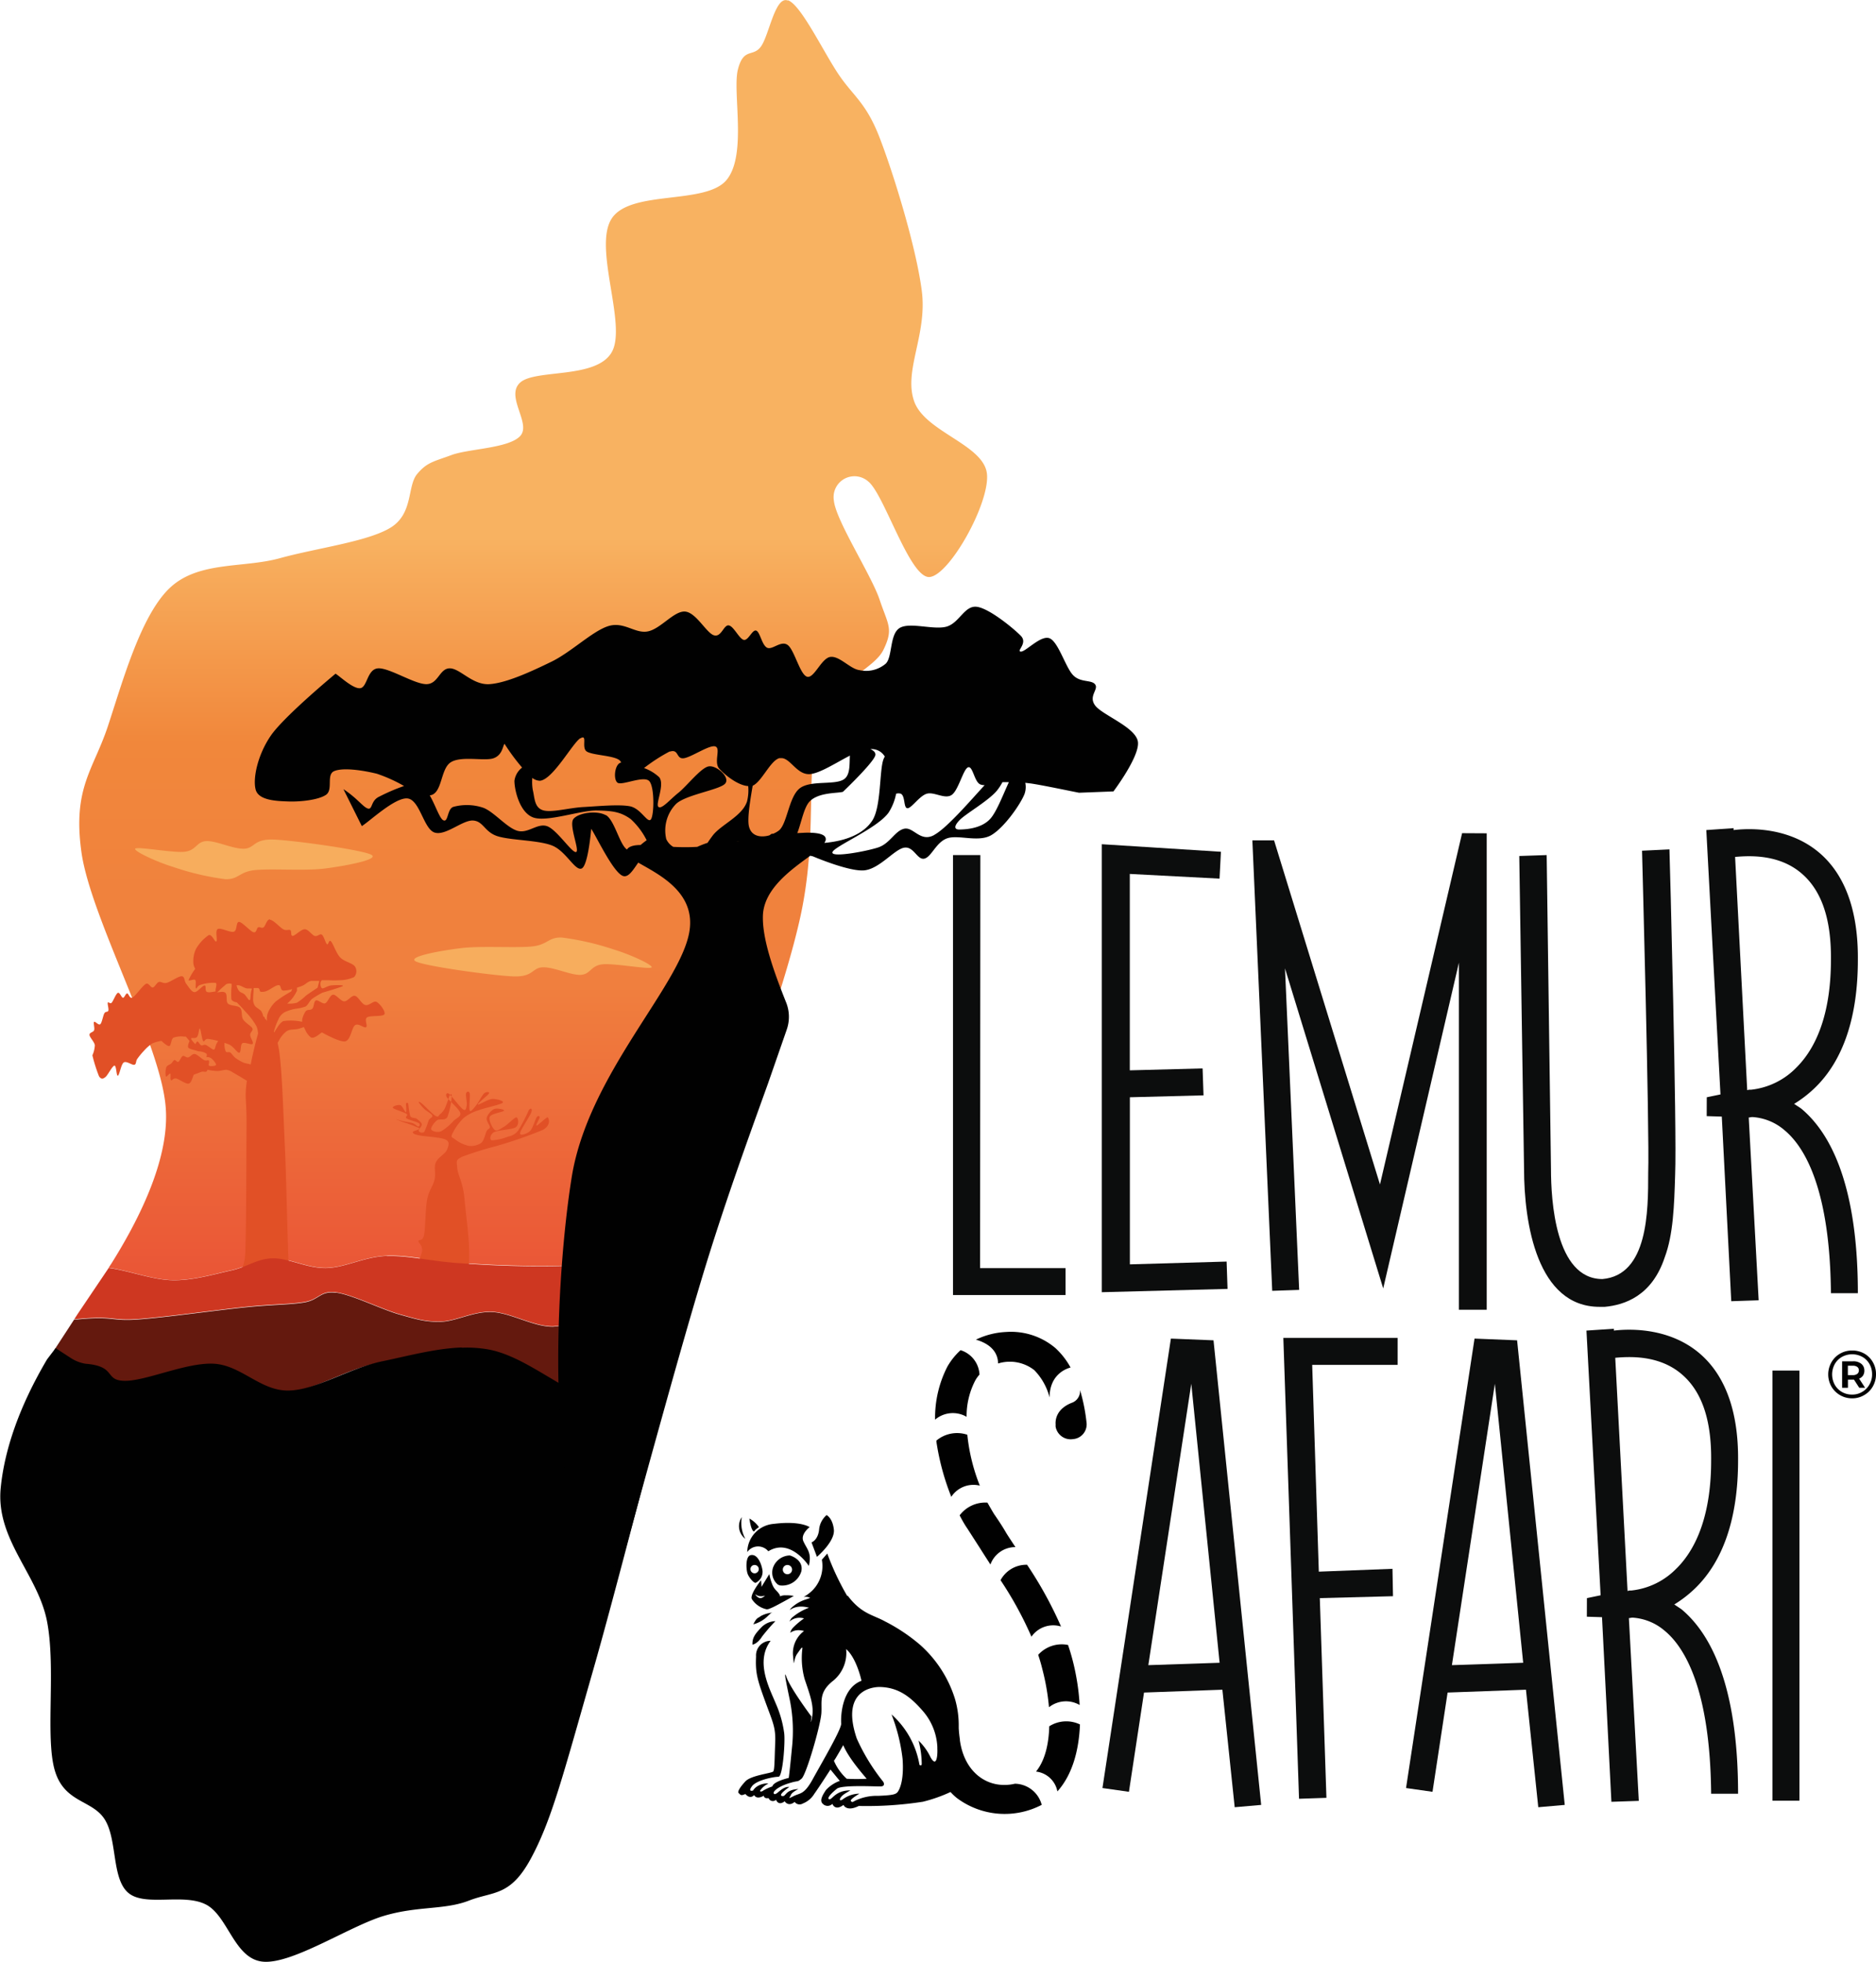 <?xml version="1.0" encoding="UTF-8"?>
<svg xmlns="http://www.w3.org/2000/svg" xmlns:xlink="http://www.w3.org/1999/xlink" id="Calque_1" data-name="Calque 1" viewBox="0 0 283.46 296.47">
  <defs>
    <style>.cls-1,.cls-2,.cls-3,.cls-4,.cls-5,.cls-6{fill-rule:evenodd;}.cls-1{fill:url(#Dégradé_sans_nom_26);}.cls-2{fill:#e15026;}.cls-3{fill:#64190e;}.cls-4{fill:#f7ad5d;}.cls-5{fill:#ce3721;}.cls-6,.cls-8{fill:#010101;}.cls-7{fill:#0c0d0d;}</style>
    <linearGradient id="Dégradé_sans_nom_26" x1="80.54" y1="193.5" x2="80.54" gradientUnits="userSpaceOnUse">
      <stop offset="0" stop-color="#ea5536"></stop>
      <stop offset="0.23" stop-color="#f07f3e"></stop>
      <stop offset="0.42" stop-color="#f1873b"></stop>
      <stop offset="0.58" stop-color="#f8b261"></stop>
    </linearGradient>
  </defs>
  <path class="cls-1" d="M119.08.05c1.92.68,5.2,7.51,7.5,11s4.24,4.33,6.35,9.81,5.49,16.45,6.35,23.09S136.49,56,138.13,60.65s10.58,6.54,11,11S143.42,87,140.44,87.2s-6.83-12.5-9.24-14.43A3.15,3.15,0,0,0,126,75.66c.29,3,5.67,11.25,6.92,15s2.12,4.33.58,7.51-7.7,4.71-9.81,11.54,0,16.83-2.89,29.43c-.72,3.15-1.65,6.43-2.71,9.87l-.66,2-.66-1.76c-1.59-4.31-2.9-8.26-2.87-11.17,0-5.83,9-8.94,7.73-10.47s-11.38,1-15.46,1.31-8.81-1-9,.66,8.86,3.37,7.73,10.46-12.45,18.63-14.49,32c-.51,3.35-1,7.57-1.27,12.13l-.32,6.71-2.66.36a161.39,161.39,0,0,1-16.22-.37c-4.61-.25-8-1.23-11.43-1.11s-6.33,1.78-9.21,1.84-5.72-1.53-8.11-1.47-3.75,1.29-6.27,1.84-5.78,1.54-8.85,1.48-6.45-1.42-9.58-1.85H16.4l.5-.76c5-8,8.89-16.82,8.09-24-1-9.62-11.35-28.38-12.69-38.09s1.82-12.41,4-19,4.9-16.54,9.23-20.78,11.16-3.07,16.74-4.61,13.28-2.5,16.74-4.62,2.5-6.25,4-8.08,2.6-1.92,5.2-2.89,8.65-1,10.39-2.88-2.31-6,0-8.08,11.54-.48,13.85-4.62-2.89-15.87,0-20.2,14.14-2,17.31-5.77.87-13.37,1.74-16.74S113.79,8.71,115,7s2.12-7.6,4-6.93Z"></path>
  <path class="cls-2" d="M63.41,192.59c-1.07-.66.41-2.88.38-3.72s-.61-1-.56-1.32.62.13.84-.91.2-4,.47-5.38.9-2,1.12-3-.13-1.82.18-2.57,1.44-1.32,1.68-1.9.53-1.2-.18-1.57-3.29-.47-4.11-.66-.86-.32-.84-.5,1.18-.33.93-.58a18.69,18.69,0,0,0-2.43-.91,9.52,9.52,0,0,1-1.12-.49s.59.22,1,.33,1.18.19,1.59.33.68.5.84.5a.27.27,0,0,0,.09-.5c-.29-.21-1.56-.51-1.87-.74s.35-.4,0-.67-1.9-.68-2.05-.91.79-.52,1.12-.41.7,1.1.84,1.08,0-1.24,0-1.24c.06-.21.26-.31.37,0a12.69,12.69,0,0,0,.28,1.81c.22.38.73.21,1,.42s.7.52.75.82-.53.8-.47,1a.6.6,0,0,0,.84.16,12.57,12.57,0,0,0,.66-1.73c.2-.42.67-.46.56-.75s-.88-.66-1.22-1a6.34,6.34,0,0,1-.84-1c0-.13.14-.1.56.25s1.53,1.55,2,1.81.42-.05.66-.24a2.89,2.89,0,0,0,.74-.91,17.45,17.45,0,0,0,.66-1.82c.17-.31.42-.53.37,0a11.28,11.28,0,0,1-.65,3.14c-.38.61-1.19.18-1.59.5s-1,1.13-.84,1.4.93.47,1.49.25a8.22,8.22,0,0,0,1.87-1.57c.48-.47,1.19-.65,1-1.24s-1.7-1.85-2-2.32,0-.8.37-.49,1.62,2,2.06,2.31.48-.18.56-.58-.17-1.51-.1-1.82.47-.42.56,0-.15,2.26,0,2.57.58-.32.94-.75.89-1.51,1.21-1.82.91-.27.75,0-1.76,1.52-1.68,1.66,1.52-.79,2.15-.83,1.94.29,1.59.58-2.73.77-3.74,1.16A6.57,6.57,0,0,0,70,169a8.68,8.68,0,0,0-1.68,2.39c-.22.53,0,.46.38.75a5.47,5.47,0,0,0,2,1,2.78,2.78,0,0,0,2-.41c.47-.38.62-1.42.84-1.82s.47-.25.47-.58-.58-.95-.47-1.41a2.42,2.42,0,0,1,1.12-1.32c.44-.18,1.6.06,1.5.25s-1.92.43-2.15.91.39,1.73.74,2,.86-.18,1.41-.49,1.57-1.42,1.86-1.41.47,1.12-.09,1.49-2.66.41-3.27.74-.73,1.13-.37,1.24a7.88,7.88,0,0,0,2.52-.58,2.34,2.34,0,0,0,1.49-.91,24.49,24.49,0,0,0,1.59-3.05c.33-.46.59-.25.38.33s-1.65,2.67-1.69,3.14,1.08.07,1.5-.33.78-1.73,1-2.07.46-.21.46,0-.67,1.24-.46,1.24,1.52-1.35,1.68-1.24.57,1.17-.75,1.9a65.92,65.92,0,0,1-7.19,2.48,52.26,52.26,0,0,0-5,1.57c-1,.54-.81.57-.74,1.66s.9,2.15,1.12,4.87,1.35,9.62.18,11.5-5.74.41-6.82-.25Z"></path>
  <path class="cls-2" d="M44.6,195.73l.34,0c.78,0,.27.54-.29,0ZM30.22,155.4c-.18-.08-.17,1.19-.55,1.4a.84.84,0,0,1-.37.07l-.41,0,0,.18a4.46,4.46,0,0,0,.62.74c.06-.06.19-.42.34-.39s.34.48.55.57.38-.16.7-.05,1,.74,1.22.7.21-.57.41-.91l.23-.41-.81-.18-.64-.11c-.64-.08-.59.57-.81.3s-.34-1.79-.52-1.87Zm11.83-6.52c-.4,0-1.22.66-1.66.83a1.78,1.78,0,0,1-1,.17c-.23-.07-.07-.48-.41-.57l-.66,0v.17c0,.5-.08,1.05-.07,1.34a1.91,1.91,0,0,0,.23,1.13c.2.33.81.59,1,.87a2.62,2.62,0,0,1,.3.78c.08.15.08-.09.18.13a2.28,2.28,0,0,1,.1.29h0l0,0a.19.19,0,0,1,.1,0l.18.28v-.06a2.77,2.77,0,0,1,.09-1.05,4.93,4.93,0,0,1,1.22-1.83A16.82,16.82,0,0,1,44,149.84c0-.07.07-.15.11-.26l.05-.11h0a5.23,5.23,0,0,1-1.3.23c-.57,0-.34-.83-.74-.83Zm-6.29,0v.08a1.84,1.84,0,0,0,.4.83c.2.22.52.25.78.48s.61.93.78.87.11-.79.22-1.22c0-.11.06-.26.1-.42l0-.12-.69,0c-.47-.07-.8-.38-1.25-.48Zm-1.32-.22c-.28,0-.47.29-.78.52a6.94,6.94,0,0,0-.58.55l-.28.24.61-.07a1.09,1.09,0,0,1,.54.06c.52.26.1,1.31.49,1.7s1.46.25,1.84.65.14,1.23.45,1.74,1.22,1,1.4,1.35-.34.57-.33,1,.57,1.14.37,1.35-1.21-.32-1.55-.09-.15,1.41-.48,1.43-.79-.92-1.56-1.26l-.67-.24v.23a3,3,0,0,0,.19,1.06c.16.27.5,0,.74.21s.4.53.74.79a6.22,6.22,0,0,0,1.3.74l1,.24.17-.85c.3-1.37.63-2.71.9-3.66l.05-.19-.08-.53a2.46,2.46,0,0,0-.19-.58,10.82,10.82,0,0,0-1.66-2.18c-.49-.59-1.29-1.39-1.29-1.39s-.68-.08-.82-.48A11,11,0,0,1,35,149l0-.3,0,0a.9.9,0,0,0-.44-.07Zm13.77-.43-1.17,0c-.69.15-.84.58-1.55.82l-.62.21,0,.45a5.52,5.52,0,0,1-1.47,1.95,4.26,4.26,0,0,0,1.47-.13,8.82,8.82,0,0,0,1.37-1.08c.52-.38,1.74-1.18,1.74-1.18l.24-.93ZM40.79,139c.51,0,1.52,1.17,2,1.43s.83,0,1.07.13,0,.89.37.87,1.26-1,1.81-1,1.05.83,1.48,1,.8-.39,1.11-.18.55,1.27.78,1.44.26-.77.59-.44.8,1.81,1.4,2.44,1.87.86,2.22,1.35a1.31,1.31,0,0,1-.11,1.61,5.2,5.2,0,0,1-2.14.48,14.31,14.31,0,0,1-1.74,0l-1,0-.16.23c-.14.37,0,.94.22,1s.81-.38,1.33-.44,2-.09,1.78.09-3.07,1-3.07,1a14,14,0,0,0-1.55.92c-.44.35-.61.92-1,1.17a6.52,6.52,0,0,1-1.55.35,6.77,6.77,0,0,0-1.63.52,2.23,2.23,0,0,0-.92,1.05,10.12,10.12,0,0,0-.69,1.85h0l0,.09,0,.07.11-.12c.28-.43.79-1.38,1.32-1.6a7.77,7.77,0,0,1,2.74.09h.1v-.32a3.24,3.24,0,0,1,.52-1.24c.25-.35.71-.11,1-.39s.22-1.12.55-1.26,1,.58,1.4.43.71-1.25,1.19-1.3,1.15,1,1.7,1,1.06-.92,1.59-.83,1,1.24,1.59,1.39,1.22-.71,1.7-.47,1.42,1.47,1.18,1.87-2.16.15-2.62.47.15,1.29-.15,1.48-1.14-.66-1.66-.3-.65,2.25-1.48,2.44-3.52-1.35-3.52-1.35c-.28.12-1.19,1.06-1.7.74a2.9,2.9,0,0,1-.77-1l-.27-.55-.62.21c-.8.27-1.49,0-2.11.52a4.45,4.45,0,0,0-.86,1l-.37.66.2,1c.48,3.26.63,9,.9,14.82s.4,16.18.7,19.88a5,5,0,0,0,.47,1.94l.29.37-.34,0c-2-.39-6.78-1.95-7.92-2.86-1.3-1,.63.45.8-3.29s.17-14.88.2-19.17-.3-4.12,0-6.59l.06-.37-1.12-.68c-.4-.23-.75-.44-1-.58a2.25,2.25,0,0,0-1-.4c-.41,0-.91.2-1.44.18a7.49,7.49,0,0,1-1.39-.19h0l-.09.19c-.19.27-.52,0-.85.13s-1.14.43-1.14.43c-.13.23-.34,1.26-.78,1.35s-1.44-.69-1.89-.78-.62.38-.77.26,0-.91-.11-1-.57.59-.67.44a3,3,0,0,1,.07-1.4c.14-.32.54-.38.74-.56s.31-.48.49-.52.38.36.59.26.42-.76.66-.87.51.27.82.21.62-.58,1-.52,1.05.74,1.41.92.64-.1.74.13a.83.83,0,0,1,0,.29l-.06.39.23.1c.27,0,.87,0,.89-.22s-.54-.85-.78-1a1,1,0,0,0-.66-.13c0-.09.12-.39,0-.52a2,2,0,0,0-.74-.31c-.24-.07-.37,0-.71-.13s-1.11-.24-1.29-.48.18-1,.18-1l-.28-.34-.28-.33-.29,0a3.45,3.45,0,0,0-1.59.17c-.37.24-.32,1.18-.62,1.26s-1.19-.78-1.19-.78a5.94,5.94,0,0,0-1.4.39,6.68,6.68,0,0,0-1.26,1.13,10.81,10.81,0,0,0-1,1.22c-.24.35-.1.79-.44.87s-1.18-.62-1.59-.35-.65,1.93-.89,2-.21-1.55-.52-1.52-1,1.43-1.33,1.7-.63.46-1-.09a23.75,23.75,0,0,1-1-3.17,4.18,4.18,0,0,0,.37-1.53c-.07-.51-.79-1.18-.81-1.56s.58-.37.7-.7-.15-1.11,0-1.26.67.57.93.35.42-1.31.62-1.65.51-.13.6-.4-.16-1-.08-1.21.34.28.59,0,.64-1.36.93-1.48.54.73.77.74.39-.64.63-.65.37.86.82.61S21.52,149,22,148.71s.74.57,1.07.52.58-.71.93-.83.61.27,1.18.13,1.76-1,2.26-1,.38.74.7,1.14.76,1.21,1.22,1.26,1.22-1,1.55-1-.06.89.45,1a1.34,1.34,0,0,0,.54,0l.67-.1,0-.17c0-.35.28-1,0-1.13a6.1,6.1,0,0,0-2.29.31c-.5.13-.54.64-.67.52s.07-1.05-.11-1.26-1,.24-1,0a8.74,8.74,0,0,1,1-1.69,2,2,0,0,1-.29-1,4.29,4.29,0,0,1,.4-2,6.34,6.34,0,0,1,1.92-2.09c.52-.19.92,1.11,1.15.95s-.22-1.62.22-1.87,1.91.58,2.44.4.29-1.5.78-1.48,1.7,1.43,2.18,1.56.45-.61.7-.74.51.21.82,0,.49-1.25,1-1.21Z"></path>
  <path class="cls-3" d="M50.76,195.34c2.39.3,6.94,2.57,9.58,3.31s3.94,1.16,6.27,1.1,4.92-1.59,7.74-1.47,6.33,2.27,9.22,2.21a10.6,10.6,0,0,0,4-1.06l1.21-.52.27,6.37c.17,2.2.4,4.3.71,6.22l.19.83-2-.8c-4.79-1.78-9.95-6.44-15.11-7.36S62,205,57,206s-9.83,4.35-14,4.41-7-3.8-11.06-4S21.88,209,18.68,209s-1.17-2.21-5.9-2.58a5.35,5.35,0,0,1-2.14-.83L8.21,204l3-4.6.47,0c5.59-.55,5,.31,9.21,0s12-1.41,16.23-1.84,6.57-.36,8.84-.73,2.4-1.78,4.8-1.47Z"></path>
  <path class="cls-4" d="M98.47,146.18c-.29.38-5.65-.64-7.44-.45s-1.79,1.51-3.28,1.59-4-1.17-5.7-1.14-1.38,1.52-4.59,1.37S64.07,146,62.79,145.27s4.09-1.66,7-2,8,0,10.5-.23,2.52-1.44,4.6-1.36a40.8,40.8,0,0,1,7.88,1.82c2.3.68,6,2.34,5.69,2.72Z"></path>
  <path class="cls-4" d="M20.43,128.26c.3-.38,5.66.65,7.45.46s1.78-1.53,3.28-1.61,4,1.19,5.69,1.15,1.39-1.53,4.6-1.38,13.39,1.57,14.67,2.3-4.09,1.69-7,2.07-8,0-10.51.23-2.51,1.46-4.59,1.38A40,40,0,0,1,26.13,131c-2.3-.69-6-2.38-5.7-2.76Z"></path>
  <path class="cls-5" d="M58.47,189.82c3.44-.12,6.82.86,11.42,1.1a155.49,155.49,0,0,0,16.21.37l2.67-.36,0,.32c-.07,2.38-.09,4.79,0,7.14l0,.52-1.21.52a10.49,10.49,0,0,1-4,1c-2.89.06-6.39-2.08-9.22-2.2s-5.4,1.41-7.73,1.47-3.63-.37-6.27-1.11-7.18-3-9.58-3.3-2.52,1.1-4.79,1.47-4.67.3-8.84.73-12,1.53-16.21,1.84-3.63-.55-9.21,0l-.47,0,.5-.77,4.67-6.93h.09c3.13.43,6.5,1.78,9.58,1.84s6.32-.92,8.84-1.47,3.87-1.78,6.26-1.84,5.22,1.53,8.11,1.47,5.77-1.72,9.21-1.84Z"></path>
  <path class="cls-6" d="M69.73,203.67a18.32,18.32,0,0,1,4,.25c5.23.92,10.46,5.59,15.32,7.37l2,.8,1,4.37a13.94,13.94,0,0,0,1.74,3.75,8,8,0,0,0,2.63,2.34l1.1.4-1.64,6.24c-2.38,9.07-4.59,17.4-6.31,23.39-4.58,16-6.24,22.52-9.36,28.29s-5.65,4.91-9.35,6.35S63.13,288,58,289.53s-13.65,7.21-18.13,6.93-5.36-6.93-8.78-8.66-9.16.38-11.69-1.74-1.66-7.89-3.51-11-6.14-2.51-7.61-7.51.2-15.39-1.17-22.51-7.79-12.41-7-20.21c.58-5.84,2.86-12.39,7-19.4l1.29-1.7,2.34,1.52a5.75,5.75,0,0,0,2.18.84c4.79.37,2.74,2.58,6,2.58s9.33-2.83,13.44-2.58,7,4.11,11.21,4.05,9.15-3.38,14.19-4.42c3.79-.78,8-1.95,12.06-2.09Z"></path>
  <path class="cls-6" d="M171.92,112c-.45-2.16-5.37-3.95-6.44-5.38s.55-2.42,0-3.18-2.19-.23-3.33-1.4-2.22-5-3.54-5.57-3.64,2.06-4.37,2,1.11-1.26,0-2.39-4.78-4.15-6.65-4.38-2.64,2.46-4.58,3-5.54-.73-7.07.2-1.07,4.31-2.08,5.37a4.57,4.57,0,0,1-4,1c-1.39-.17-3-2.16-4.37-2s-2.46,3.28-3.53,3-1.91-4-2.92-4.78-2.32.77-3.12.4-1.07-2.39-1.66-2.59-1.18,1.53-1.87,1.4-1.53-2.09-2.29-2.19S109,96.36,107.86,96s-2.7-3.48-4.37-3.58-3.67,2.62-5.61,3-3.61-1.56-6-.79S86.3,98.55,83.32,100s-6.79,3.22-9.36,3.39-4.44-2.39-6-2.39-1.73,2.39-3.54,2.39-5.61-2.49-7.28-2.39-1.63,2.85-2.7,3-3.12-1.83-3.74-2.19c0,0-7.77,6.43-9.78,9.36s-2.74,6.5-2.29,8.16,3.23,1.73,5,1.79,4.48-.23,5.62-1,0-3.06,1.25-3.59,4-.2,6.45.4a22.79,22.79,0,0,1,4.1,1.85,28.87,28.87,0,0,0-3.73,1.6c-1.33.6-1,2-1.72,1.81s-1.61-1.56-3.71-2.93l2.78,5.58c1.15-.7,5-4.35,6.88-4.18s2.45,4.59,4.1,5.15,4.23-1.9,5.82-1.81,1.72,1.74,3.71,2.37,6.08.58,8.2,1.39,3.5,3.9,4.5,3.49,1.45-6,1.45-6c.8,1.19,3.29,6.51,4.76,7.11.86.35,1.59-.93,2.35-2,3,1.75,8.74,4.43,7.72,10.45-1.38,8.19-15.27,21.55-17.77,37.05s-3.81,47,2.77,56a9.64,9.64,0,0,0,3.18,2.71l1.33.46,1-3.5c4-14.47,8.07-29.38,11.37-40.33s6.84-20.66,10-29.45l2.83-8.14a5.85,5.85,0,0,0-.08-4.1h0c-2-5-3.56-9.56-3.52-12.93,0-4.2,4.32-7.18,7.16-9.26l.39.09s5.46,2.34,7.76,2.12,4.52-3.13,6-3.42,2,1.89,3.08,1.65,1.77-2.48,3.45-3.07,4.7.65,6.65-.47,4.43-4.66,5.05-6.25a3.15,3.15,0,0,0,.11-1.67l.84.1c1.84.27,6.07,1.17,7.28,1.4l5.2-.2S172.37,114.12,171.92,112Zm-54.07,2.59c1.49-.3,2.49,2.59,4.57,2.39,1.52-.14,4-1.77,6-2.79-.09,1.13.1,2.83-.84,3.53-1.32,1-5.09.12-6.75,1.42s-1.89,5.44-3.17,6.39a4,4,0,0,1-.84.47l-.22,0-.35.24c-1.27.36-2.73.18-3.09-1.38-.25-1.07.13-3.59.57-6.12C115.14,118.11,116.43,114.83,117.85,114.55Zm-6.54,12.61a2.2,2.2,0,0,1,.37-.06Zm-10.1-13.61c1.38-.46.93,1.13,2.08,1s3.88-2.06,4.78-1.79-.28,2.39.62,3.38,2.85,2.53,4.36,2.61a6.9,6.9,0,0,1-.18,2.34c-.73,2.22-3.9,3.48-5.16,5.11-.26.34-.53.72-.8,1.13a15.31,15.31,0,0,0-1.56.61,33.62,33.62,0,0,1-3.62,0,2.64,2.64,0,0,1-1.06-1.18,5.73,5.73,0,0,1,1.48-5.31c1.48-1.4,6.6-2.13,7.42-3.07s-1.33-2.83-2.51-2.6-3.31,3-4.57,4-2.49,2.51-3,2.12,1-3.36.12-4.48a6.55,6.55,0,0,0-2.3-1.39A25.92,25.92,0,0,1,101.21,113.55Zm-13.52-2c1.18-.73.07,1.46,1,2s3.74.57,4.78,1.2a1,1,0,0,1,.39.44c-1,.19-1.23,2.6-.54,3.06s4-1.16,4.8-.23.72,5.15.22,5.78-1.5-1.69-3.19-2-4.78,0-7,.12-4.89.91-6.16.47-1.2-1.89-1.49-3.07a7.28,7.28,0,0,1-.07-1.8,2,2,0,0,0,1.15.43C83.56,117.8,86.51,112.29,87.69,111.56Zm3.85,11.61c-1.37-.78-4.14-.37-4.89.56s1,4.83.39,5-2.89-3.37-4.36-3.9-2.89,1.16-4.5.69-3.55-2.88-5.16-3.48a7.75,7.75,0,0,0-4.5-.14c-1,.3-.75,2.51-1.59,2-.55-.37-1.17-2.3-2-3.74H65c1.87-.3,1.52-4,3.12-5s5.09-.13,6.44-.6,1.39-1.82,1.67-2.19A31.72,31.72,0,0,0,78.89,116a3,3,0,0,0-1.16,2c0,1.37.78,4.8,2.85,5.54s7.13-1.1,9.59-1.06,3.65.24,5.13,1.3a11.09,11.09,0,0,1,2.41,3.2,11.07,11.07,0,0,0-.92.72c-1,0-1.78.21-2.05.68C93.61,127.65,92.87,123.94,91.54,123.17Zm33,4.2c.27-.37.33-.68.08-1-.39-.44-1.46-.59-2.92-.56l-1.23.06c.65-1.7,1-3.92,1.9-4.82,1.39-1.37,4.19-1.18,5-1.42,0,0,4.67-4.45,4.89-5.53.08-.39-.25-.7-.74-.92a2.3,2.3,0,0,1,2.17,1.12,2.55,2.55,0,0,0-.18.37c-.66,1.61-.33,7.21-1.72,9.32s-4.11,3-6.65,3.3A4.26,4.26,0,0,1,124.57,127.37Zm16.63-1.22c-2.11,1.18-3.14-1.26-4.55-.94s-2.14,2.24-3.94,2.83-7.16,1.59-6.9.71,6.84-3.62,8.5-6a8.14,8.14,0,0,0,1.12-2.83,1.21,1.21,0,0,1,.72,0c.69.36.38,2.19,1,2.19s1.8-1.86,2.91-2.19,2.7.86,3.74.2,1.77-3.92,2.5-4.19.94,2.23,1.87,2.59a1.66,1.66,0,0,0,.64.1C146.79,120.8,143.16,125.06,141.2,126.15Zm8.38-2.36c-1.4,1.46-3.8,1.52-4.56,1.54s-.94-.44,0-1.42,4.37-2.91,5.66-4.48a8.06,8.06,0,0,0,.82-1.26l.46,0,.51,0C151.63,119.93,150.56,122.77,149.58,123.79Z"></path>
  <path class="cls-7" d="M148.09,191.64H161v4.07H144V129.22h4.13Z"></path>
  <path class="cls-7" d="M185.34,190.65l.14,4.13-19,.5v-67.7l18,1.14-.21,4.06-13.56-.71v29.68l11-.29.14,4.07-11.13.29v25.25Z"></path>
  <path class="cls-7" d="M224.64,125.93v72h-4.2V145.48L209,194.71l-14.84-48.37,2.14,48.59-4.07.14-3-68.07h3.28l16,52,12.41-53.09Z"></path>
  <path class="cls-7" d="M252.25,128.36c.07,1.78,1.14,42.45.86,49.16-.14,4.71-.29,9.06-1.57,12.48-1.93,5.85-6.07,7.21-9.06,7.49h-.79c-9.41,0-11.41-12.55-11.41-20.9l-.72-47.23,4.14-.14.65,47.44c0,4.64.64,16.63,7.77,16.63,6.92-.58,6.92-10.35,6.92-16,.22-6.49-.93-48.37-.93-48.73Z"></path>
  <path class="cls-7" d="M257.89,165.82l2.07-.43-2.14-39.95,4.13-.29v.29c3-.36,8.28-.22,12.49,3.06s6.35,8.92,6.28,16.56c0,8.63-2.21,15.19-6.49,19.33a18.15,18.15,0,0,1-3.14,2.43l1.07.71c5.56,4.64,8.56,14.05,8.56,27.9h-4.07c-.14-15.49-3.85-22-7-24.62a8.22,8.22,0,0,0-4.85-2c-.22,0-.43.07-.57.07l1.5,27.62-4.14.14-1.43-27.9-2.28-.07Zm13.55-4.5c3.36-3.35,5.21-8.84,5.21-16.26.07-6.35-1.5-10.78-4.78-13.35s-7.42-2.42-9.7-2.21L264,164.75a1.26,1.26,0,0,1,.5-.07h.07A11.22,11.22,0,0,0,271.44,161.32Z"></path>
  <path class="cls-7" d="M183.36,202.55l7.2,70.21-4,.35-1.86-17.76-11.84.43-2.28,15-4-.57,10.34-67.92Zm-9.85,49.09,10.77-.36L180,209.11Z"></path>
  <path class="cls-7" d="M193.91,202.19h17.27v4.07H198.27l1,31.25,11.13-.43.08,4.14-11.06.29,1,30.18-4.14.14Z"></path>
  <path class="cls-7" d="M229.23,202.55l7.2,70.21-4,.35-1.86-17.76-11.84.43-2.28,15-4-.57,10.35-67.92Zm-9.85,49.09,10.77-.36-4.28-42.17Z"></path>
  <path class="cls-7" d="M239.78,241.51l2.07-.43-2.14-40,4.14-.28v.28c3-.35,8.28-.21,12.49,3.07s6.35,8.92,6.28,16.55c0,8.64-2.22,15.2-6.5,19.34a18.15,18.15,0,0,1-3.14,2.43l1.07.71c5.57,4.64,8.57,14,8.57,27.89h-4.07c-.14-15.48-3.85-22-7-24.61a8.25,8.25,0,0,0-4.86-2c-.21,0-.42.07-.57.07l1.5,27.62-4.14.14-1.42-27.9-2.29-.07Zm13.56-4.5c3.35-3.35,5.21-8.85,5.21-16.27.07-6.35-1.5-10.77-4.78-13.34s-7.42-2.42-9.71-2.21l1.86,35.25a1.1,1.1,0,0,1,.5-.08h.07A11.14,11.14,0,0,0,253.34,237Z"></path>
  <path class="cls-7" d="M267.82,207.12h4.07v65h-4.07Z"></path>
  <path class="cls-8" d="M281.7,204.56a3.43,3.43,0,0,1,1.29,1.3,3.55,3.55,0,0,1,.47,1.82,3.64,3.64,0,0,1-.48,1.84,3.43,3.43,0,0,1-1.31,1.31,3.49,3.49,0,0,1-1.83.49,3.6,3.6,0,0,1-3.12-1.79,3.71,3.71,0,0,1,0-3.65,3.48,3.48,0,0,1,1.3-1.31,3.61,3.61,0,0,1,1.84-.48A3.68,3.68,0,0,1,281.7,204.56Zm-.32,5.78a2.91,2.91,0,0,0,1.09-1.11,3,3,0,0,0,.4-1.55,3.09,3.09,0,0,0-.39-1.54,2.85,2.85,0,0,0-1.07-1.08,3.2,3.2,0,0,0-3.1,0,2.88,2.88,0,0,0-1.09,1.1,3.26,3.26,0,0,0,0,3.09,2.92,2.92,0,0,0,1.08,1.1,3,3,0,0,0,1.54.4A2.89,2.89,0,0,0,281.38,210.34Zm.13-2.48a1.31,1.31,0,0,1-.6.48l.9,1.38h-.88l-.8-1.23h-.91v1.23h-.88v-4H280a1.89,1.89,0,0,1,1.24.38,1.27,1.27,0,0,1,.46,1A1.36,1.36,0,0,1,281.51,207.86Zm-1.54-.05a1.08,1.08,0,0,0,.66-.19.64.64,0,0,0,.24-.53.62.62,0,0,0-.24-.52,1.08,1.08,0,0,0-.66-.18h-.76v1.42Z"></path>
  <path class="cls-8" d="M116.09,234.43c3.36-2.08,6.12,2.21,6.12,2.21.48-2-.28-2.5-.82-3.72-.48-1.07.94-2.14.94-2.14s-1.39-1-5.42-.49a4.34,4.34,0,0,0-4,4.26A2,2,0,0,1,116.09,234.43Z"></path>
  <path class="cls-8" d="M126,231.2c-.18-1.79-1.1-2.24-1.1-2.24a3.27,3.27,0,0,0-1.14,2.24c-.18,1.56-1.14,1.89-1.14,1.89l.82,2.18S126.14,233,126,231.2Z"></path>
  <path class="cls-8" d="M114,231.39c0-.15.67-.61.67-.61a4.08,4.08,0,0,0-1.44-1.29C113.51,231.43,113.92,231.53,114,231.39Z"></path>
  <path class="cls-8" d="M112.62,232.55a5,5,0,0,1-.53-3.28A2.39,2.39,0,0,0,112.62,232.55Z"></path>
  <path class="cls-8" d="M114.17,239.2a1.83,1.83,0,0,0,1-2.1c-.13-.71-.7-2.34-1.76-2.08-.8.18-.69,2.25-.42,2.88S113.92,239.24,114.17,239.2Zm-.15-2.7a.63.63,0,0,1,.63.63.63.63,0,1,1-1.26,0A.63.63,0,0,1,114,236.5Z"></path>
  <path class="cls-8" d="M121.08,237.46c.39-1.82-1.74-2.4-1.74-2.4a2.76,2.76,0,0,0-2.43,1.58,2.34,2.34,0,0,0,.51,2.72.71.71,0,0,0,.29.18l.14.05A3,3,0,0,0,121.08,237.46Zm-2.1.44a.7.7,0,1,1,0-1.4.7.7,0,1,1,0,1.4Z"></path>
  <path class="cls-8" d="M118.72,241.09a1.06,1.06,0,0,0-.25,0,1.77,1.77,0,0,0-.62.16s.13-.14-.45-.77l-.19-.2a2.59,2.59,0,0,1-.55-.92,8,8,0,0,1-.42-1.48s-.82,1.33-1.18,1.93a9.54,9.54,0,0,0-.07-1s-1.79,2.23-1.37,2.87a3.53,3.53,0,0,0,2.18,1.51.82.82,0,0,0,.38-.05,9,9,0,0,0,1-.45h0c1.17-.6,2.76-1.51,2.76-1.51A5.51,5.51,0,0,0,118.72,241.09Zm-4.61-.17a1.5,1.5,0,0,0,.72.3,1.59,1.59,0,0,0,.77-.1c-.37.38-.68.43-.91.35A1.22,1.22,0,0,1,114.11,240.92Z"></path>
  <path class="cls-8" d="M150.81,206.05a6,6,0,0,1,5.46,1,9.12,9.12,0,0,1,2.32,4.14c0-3.79,3-4.48,3.17-4.53a11.48,11.48,0,0,0-2.29-2.94,10.39,10.39,0,0,0-7.46-2.43,11.66,11.66,0,0,0-4.55,1.16C148.85,202.85,150.77,203.8,150.81,206.05Z"></path>
  <path class="cls-8" d="M148.16,234.1c.49.78,1,1.56,1.49,2.33a4,4,0,0,1,3.78-2.63c-.45-.68-.9-1.36-1.34-2.05-.57-1-1.23-2-1.89-2.95-.34-.56-.67-1.14-1-1.72A4.85,4.85,0,0,0,145,229c.37.72.76,1.41,1.17,2Z"></path>
  <path class="cls-8" d="M148.05,224.51a28.44,28.44,0,0,1-1.89-7.69,4.87,4.87,0,0,0-4.67.88h0c0,.31.07.59.11.87a37.18,37.18,0,0,0,2.14,7.63A4,4,0,0,1,148.05,224.51Z"></path>
  <path class="cls-8" d="M151.18,238.8a54.53,54.53,0,0,1,4.67,8.54,4,4,0,0,1,4.47-1.54,59.68,59.68,0,0,0-5.13-9.33A4.43,4.43,0,0,0,151.18,238.8Z"></path>
  <path class="cls-8" d="M146.05,214.11a11.69,11.69,0,0,1,1.29-5.45,4.62,4.62,0,0,1,.66-.93,4.07,4.07,0,0,0-2.86-3.69,10.21,10.21,0,0,0-2,2.5,16.91,16.91,0,0,0-1.85,8A4.13,4.13,0,0,1,146.05,214.11Z"></path>
  <path class="cls-8" d="M156.87,250.08c.23.7.45,1.43.63,2.18a34.83,34.83,0,0,1,1,5.74,4.12,4.12,0,0,1,4.63-.34,33.54,33.54,0,0,0-.51-4.26,32.83,32.83,0,0,0-1.24-4.81A4.78,4.78,0,0,0,156.87,250.08Z"></path>
  <path class="cls-8" d="M164.19,215.14a27.1,27.1,0,0,0-1-5.08,1.88,1.88,0,0,1-1.29,1.95c-2.22.9-2.45,2.47-2.4,3.22,0,0,0,0,0,0s0,.16,0,.24a.38.38,0,0,0,0,.12.16.16,0,0,1,0,0,2.31,2.31,0,0,0,2.63,1.89,2.23,2.23,0,0,0,2.06-2.15A2.29,2.29,0,0,0,164.19,215.14Z"></path>
  <path class="cls-8" d="M153.41,269.56h-.06a6.68,6.68,0,0,1-1.67.18c-3,0-6-2.19-6.64-6.73a.5.5,0,0,1,0-.12c-.08-.55-.15-1.15-.18-1.78a.06.06,0,0,0,0-.06,14.32,14.32,0,0,0-.55-4.26,18.11,18.11,0,0,0-5.32-8.25,26.92,26.92,0,0,0-5.28-3.52c-1.81-1-3.54-1.12-5.61-3.86H128a39.75,39.75,0,0,1-3-6.39l-.82.94a5.22,5.22,0,0,1-1.42,4.63,6.3,6.3,0,0,1-1.34,1,1.46,1.46,0,0,1,1,.14l-.65.23a5.48,5.48,0,0,0-2.28,1.36c-.53.83.27-.78,2.75-.11a8.26,8.26,0,0,0-2.61,1.54,2,2,0,0,0-.18.25c-.28.52-.19.24.27,0a2.3,2.3,0,0,1,1.77-.17,11.19,11.19,0,0,0-1.6,1.33,1.42,1.42,0,0,0-.12.13,1.6,1.6,0,0,0-.28.44c-.28.73.21-.5,2,0a4.16,4.16,0,0,0-1.67,3.66c.23,2.33,0,.67.62-.2s.67-1,.81-.91a11.85,11.85,0,0,0,.33,4.72c.85,2.51,1.44,4.1,1.12,5.76s-.09-.1-.09-.1-3.15-4.21-3.77-5.95.31,2.51.55,3.7a23.55,23.55,0,0,1,.27,7c-.31,3.3-.48,4.52-.48,4.52s-2.32.53-2.48,1.29a6.92,6.92,0,0,0-1.37.62c-.25.22-.59.16-.47,0a3,3,0,0,1,1.14-1c.45-.13-1.46-.23-2.22,1,0,0-.85.27-.15-.66s3.36-1.44,4-1.42,1.05-5.35.85-6.67a16.48,16.48,0,0,0-1.27-4.42c-.9-2.22-3.15-6.28-.77-9.46a2.2,2.2,0,0,0-2.2,2.36c-.12,2.45.18,3.49,1.37,6.77s1.62,3.95,1.52,6.33-.08,4-.29,4.28-3.35.57-4.22,1.51-1.23,1.6-1,1.77.25.49,1,.13c0,0,.67.88,1.33.16,0,0,.31.77,1.46.1,0,0,0,.49.72.36a.69.69,0,0,0,1.13.25s.31,1,1.31.23c0,0,.51.9,1.5.1a.93.93,0,0,0,1.23.24,3.54,3.54,0,0,0,1.75-1.48c.61-.83,2.43-3.66,2.43-3.66l1.41,1.72a5.23,5.23,0,0,0-2.09,1.38c-.55.83-1,1.62-.47,2.09a1,1,0,0,0,1.44,0s.38,1.14,1.68.16c0,0,.42,1.09,2.31.16a55.26,55.26,0,0,0,9.69-.64,22.62,22.62,0,0,0,4.17-1.47,8.18,8.18,0,0,0,1,.94h0a12.07,12.07,0,0,0,12.78,1A4.26,4.26,0,0,0,153.41,269.56Zm-30.6-.7c-1.32,2.4-1.89,2.06-2.9,2.57s-.57.26-.41-.17,1.14-.9,1.14-.9c-2.11.12-1.81,1.21-2.48,1.05s1.11-1.36,1.11-1.36c-1.11-.13-1.92,1.3-2.29,1.05s.47-1.05,2.13-1.58,1.28-.13,2-.72,2.89-8.11,3-9.92-.44-3.17,1.85-4.94a5.45,5.45,0,0,0,1.89-4.73c1.61,1.4,2.32,4.79,2.32,4.79-3.1,1.18-3.13,5.63-3.07,6.47S124.12,266.47,122.81,268.86Zm3.2-2.78c.1-.05,1.4-2.35,1.4-2.35.93,2.22,3.53,5,3.53,5.08a29.22,29.22,0,0,1-3,0A7.83,7.83,0,0,1,126,266.08Zm15.59-.72c-.1.79-.36,1.33-1,.19a8.74,8.74,0,0,0-1.81-2.51,14.12,14.12,0,0,1,.48,3.52c0,.38-.34.15-.34.15a13.12,13.12,0,0,0-4.22-7.62,27,27,0,0,1,1.67,6.74c.22,3.16-.41,4.46-.69,4.9s-.76.57-3,.66a7.49,7.49,0,0,0-3.45.72c-.36.18-.45.32-.67.07s1.29-1.12,1.29-1.12a4.27,4.27,0,0,0-2.55.88c-.65.42-.53-.35.45-.94l.73-.44c-2.31,0-2.76,1.48-3.2,1.34s.44-1,1.17-1.59,5.69-.33,6.56-.34.44-.7.44-.7a30.19,30.19,0,0,1-4-6.53c-2.76-8.09,3.51-7.8,3.51-7.8,2.71.07,4.53,1.38,6.47,3.63a8.93,8.93,0,0,1,2.19,5.41v.25A7.28,7.28,0,0,1,141.6,265.36Z"></path>
  <path class="cls-8" d="M158.54,260.88c-.07,2.62-.62,5.15-2,6.84a3.72,3.72,0,0,1,3.23,3c2.3-2.56,3.26-6.29,3.41-10.12A4.79,4.79,0,0,0,158.54,260.88Z"></path>
  <path class="cls-8" d="M114.94,244.23c-.44.37-.57.13-1.11,1.24a4.94,4.94,0,0,0,2-1.08c.83-.79.64-.59.88-.69A4.54,4.54,0,0,0,114.94,244.23Z"></path>
  <path class="cls-8" d="M113.7,248.54s.74-.08,1.46-1.24a28.7,28.7,0,0,1,2-2.31,3.09,3.09,0,0,0-2.09.91C114.2,246.81,113.63,247.45,113.7,248.54Z"></path>
</svg>

